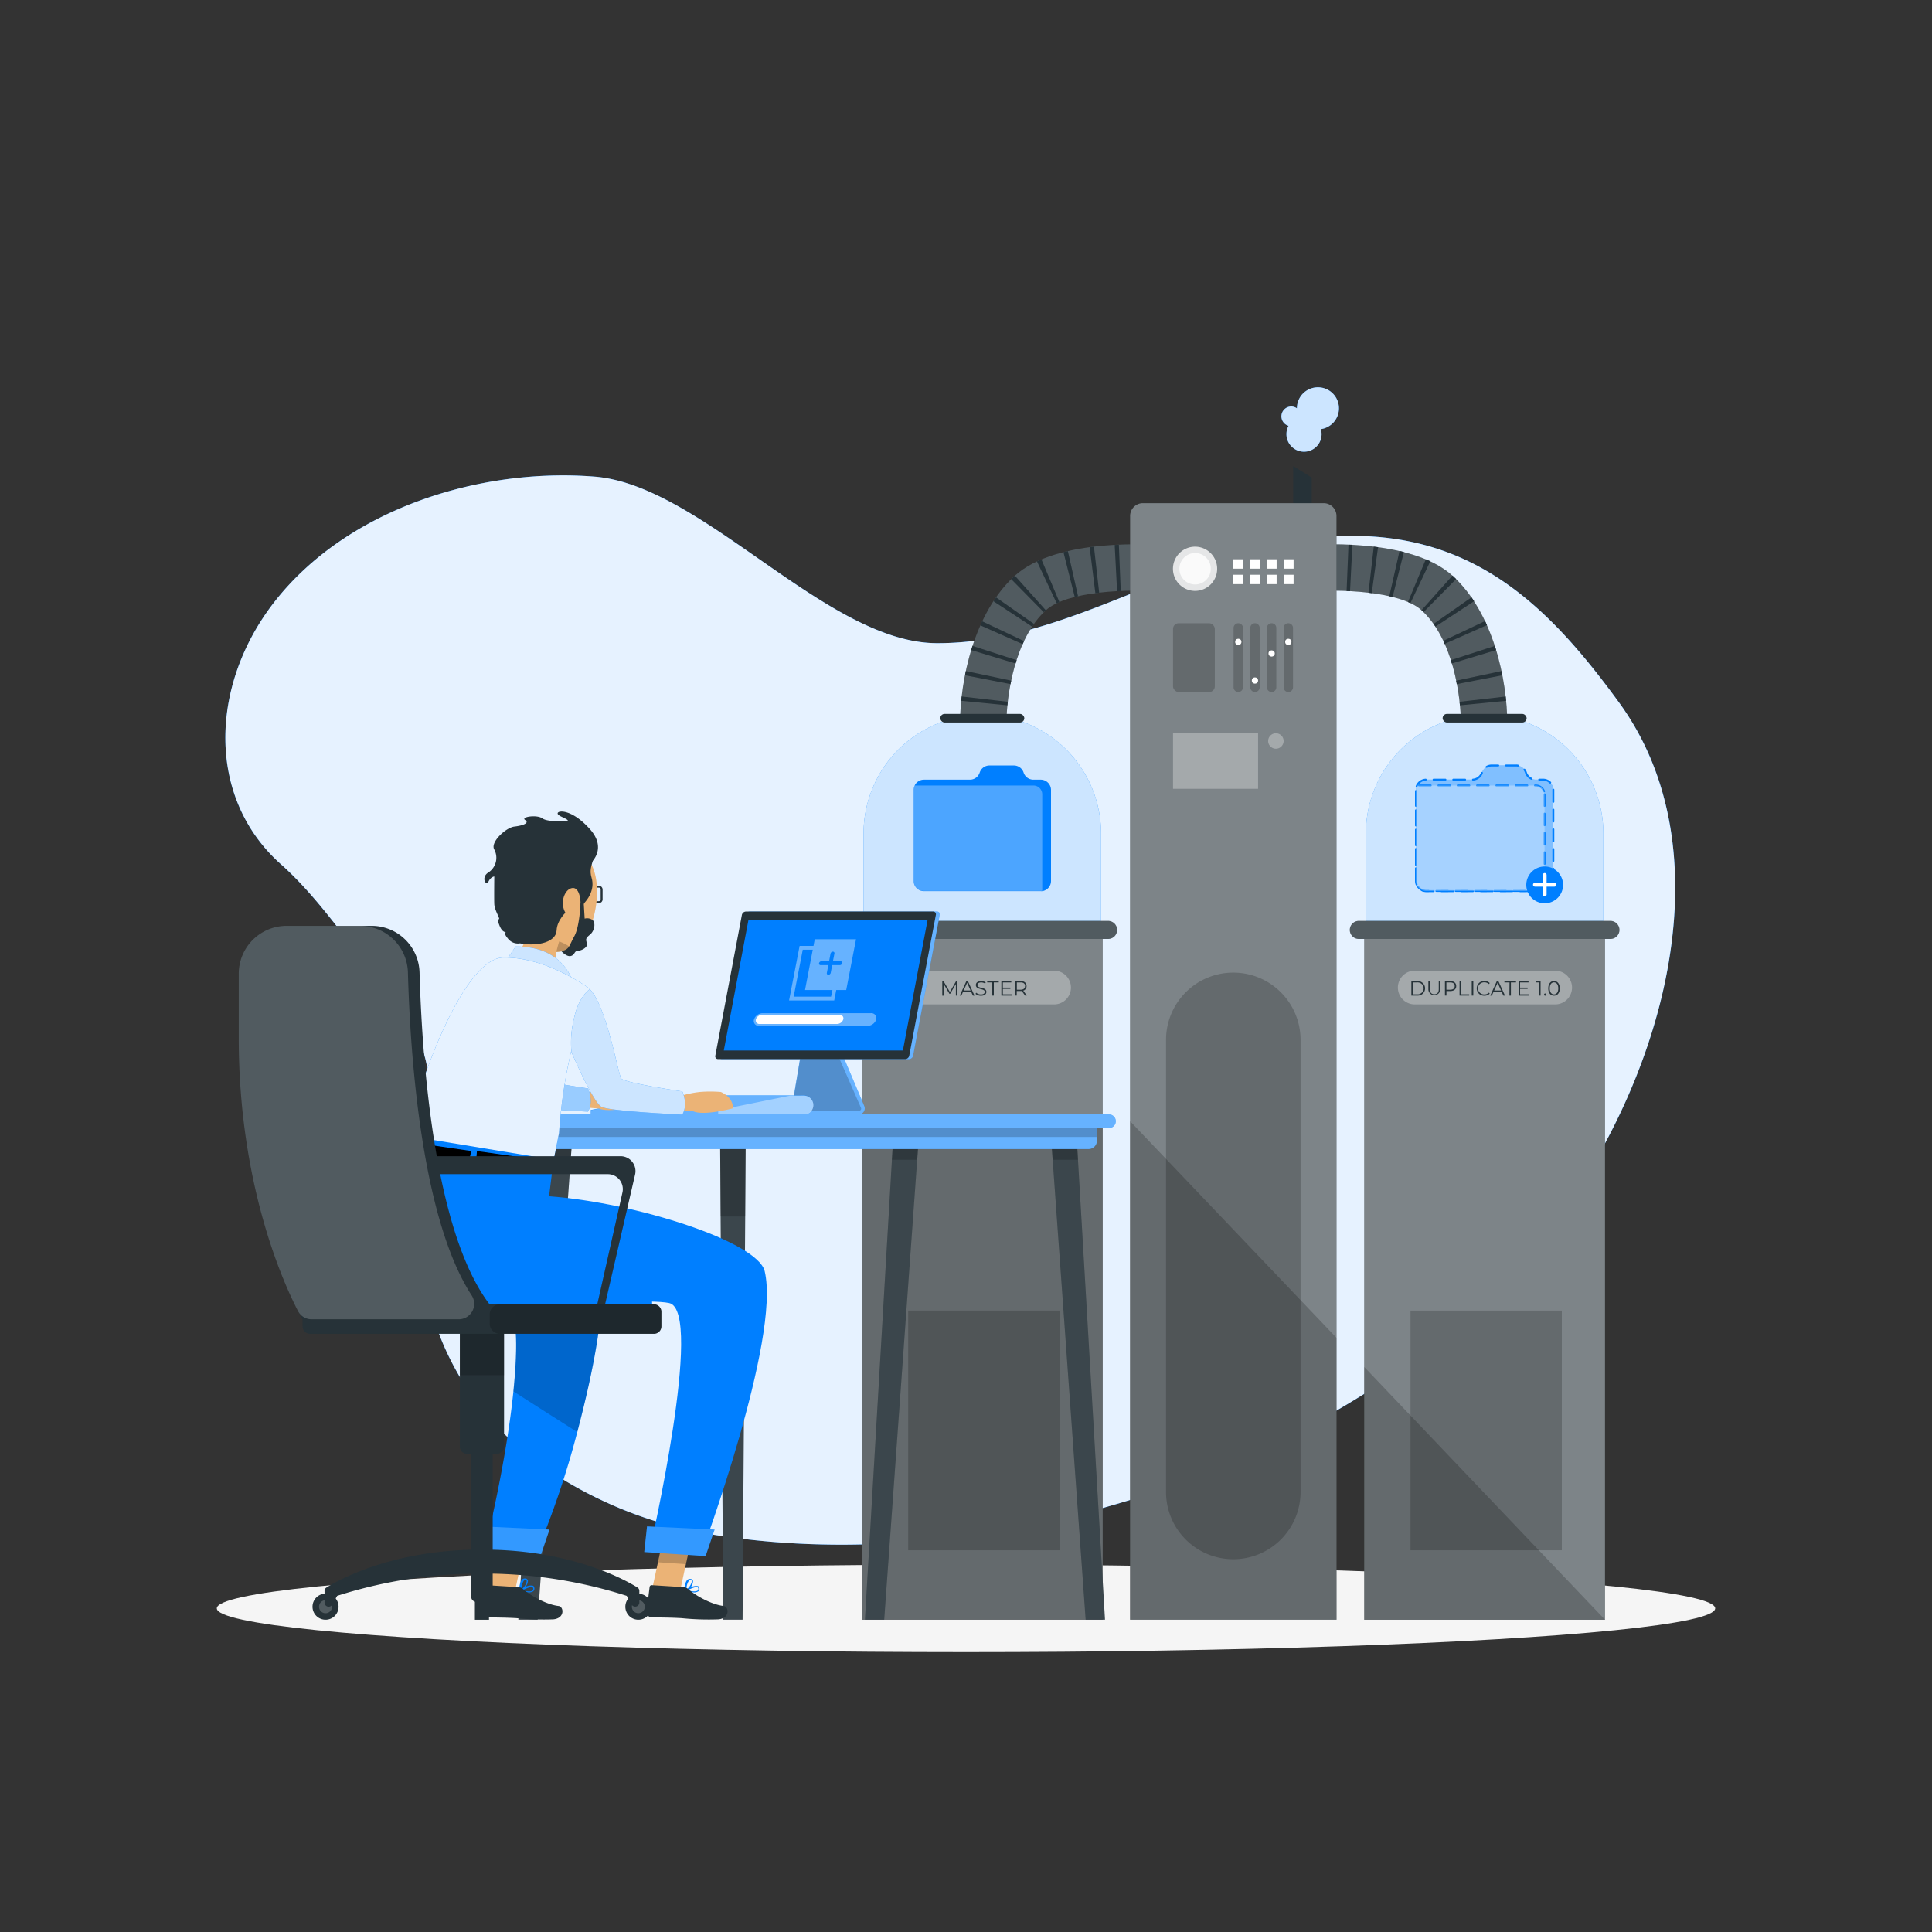 <?xml version="1.0" encoding="UTF-8"?> <svg xmlns="http://www.w3.org/2000/svg" viewBox="0 0 500 500"><rect x="0" y="0" width="500" height="500" fill="#333333" stroke="none"/><g id="freepik--background-simple--inject-95"><path d="M419,181.8c-19.16-26.26-40.31-47.26-80.13-42.41-33.76,4.11-63,27.22-96.52,27.06-28.54-.15-60.54-40.88-88.46-43.1-29.61-2.36-64.14,8.29-83,32.59-16.55,21.35-17.56,50.51,1.84,67.75,11.11,9.88,20.51,24.92,29.88,35.89,15.68,18.33,5.36,40.69,6.38,63.17,1.08,23.62,13.42,45.27,34.73,58.9a107.63,107.63,0,0,0,37.78,15c73.12,13.05,160.53-16.18,207.8-64.83C426.42,293.7,450.44,224.93,419,181.8Z" style="fill:#007FFF"></path><path d="M419,181.8c-19.16-26.26-40.31-47.26-80.13-42.41-33.76,4.11-63,27.22-96.52,27.06-28.54-.15-60.54-40.88-88.46-43.1-29.61-2.36-64.14,8.29-83,32.59-16.55,21.35-17.56,50.51,1.84,67.75,11.11,9.88,20.51,24.92,29.88,35.89,15.68,18.33,5.36,40.69,6.38,63.17,1.08,23.62,13.42,45.27,34.73,58.9a107.63,107.63,0,0,0,37.78,15c73.12,13.05,160.53-16.18,207.8-64.83C426.42,293.7,450.44,224.93,419,181.8Z" style="fill:#fff;opacity:0.9"></path></g><g id="freepik--Shadow--inject-95"><ellipse id="freepik--path--inject-95" cx="250" cy="416.24" rx="193.89" ry="11.32" style="fill:#f5f5f5"></ellipse></g><g id="freepik--Machine--inject-95"><path d="M378.09,187.54h12c0-11.78-3.68-28.92-14.07-38.45-11.14-10.2-36.69-8.15-39.57-7.88l1.12,11.95c8.82-.81,24.87-.23,30.34,4.78C376,165.31,378.09,180,378.09,187.54Z" style="fill:#263238"></path><g style="opacity:0.2;isolation:isolate"><path d="M378.09,187.54h12c0-11.78-3.68-28.92-14.07-38.45-11.14-10.2-36.69-8.15-39.57-7.88l1.12,11.95c8.82-.81,24.87-.23,30.34,4.78C376,165.31,378.09,180,378.09,187.54Z" style="fill:#fff"></path></g><polygon points="378.09 187.54 390.09 187.54 390.09 186.99 378.09 187.09 378.09 187.54" style="fill:#263238"></polygon><path d="M377.73,181.62l11.93-1.36q.06.57.12,1.11l-11.95,1.17C377.8,182.24,377.77,181.93,377.73,181.62Zm-.88-5.47,11.74-2.48c.08.37.15.73.22,1.09L377,177.05Zm-1.4-5.3,11.41-3.69c.12.36.23.72.34,1.08l-11.48,3.47Zm-1.95-5,10.85-5.13.48,1.05-11,4.88C373.75,166.41,373.62,166.15,373.5,165.88ZM371,161.46l9.83-6.88.68,1-10,6.57Zm-3.1-3.56,8-8.94.14.13.81.76-8.43,8.55Zm-3.52-2.1L369,144.74c.4.16.78.33,1.16.51L365,156.11Zm-4.83-1.5,2.65-11.71,1.13.27-2.93,11.64Zm-5.39-.9,1.37-11.92,1.11.13L355,153.51Zm-5.66-.43.49-12L350,141l-.61,12Zm-6-12.06h1.06l.14,12h-1Z" style="fill:#263238"></path><polygon points="337.57 153.16 337.97 153.13 337.04 141.16 336.45 141.21 337.57 153.16" style="fill:#263238"></polygon><path d="M260.45,187.54h-12c0-11.78,3.69-28.92,14.08-38.45,11.13-10.2,36.69-8.15,39.56-7.88L301,153.16c-8.83-.81-24.88-.23-30.34,4.78C262.6,165.31,260.45,180,260.45,187.54Z" style="fill:#263238"></path><g style="opacity:0.2;isolation:isolate"><path d="M260.45,187.54h-12c0-11.78,3.69-28.92,14.08-38.45,11.13-10.2,36.69-8.15,39.56-7.88L301,153.16c-8.83-.81-24.88-.23-30.34,4.78C262.6,165.31,260.45,180,260.45,187.54Z" style="fill:#fff"></path></g><polygon points="260.45 187.54 248.45 187.54 248.45 186.99 260.45 187.09 260.45 187.54" style="fill:#263238"></polygon><path d="M260.71,182.54l-11.94-1.17c0-.36.07-.73.12-1.11l11.92,1.36C260.77,181.93,260.74,182.24,260.71,182.54Zm.8-5.49-11.77-2.29c.07-.36.14-.72.22-1.09l11.74,2.48C261.63,176.45,261.57,176.75,261.51,177.05Zm1.32-5.34-11.49-3.47c.11-.36.22-.72.34-1.08l11.42,3.69Zm1.85-5-11-4.88q.22-.53.48-1.05l10.85,5.13C264.92,166.15,264.8,166.41,264.68,166.68Zm2.44-4.53-10-6.57c.22-.33.44-.67.67-1l9.84,6.88Zm3-3.75-8.42-8.55c.26-.26.53-.51.8-.76l.15-.13,8,8.94Zm3.36-2.29-5.12-10.86c.38-.18.77-.35,1.16-.51l4.66,11.06Zm4.67-1.61-2.93-11.64,1.14-.27L279,154.3Zm5.33-1L282,141.61l1.11-.13,1.36,11.92Zm5.62-.5-.62-12,1.08-.05.49,12Zm6.71-.1h-1l.13-12h1.07Z" style="fill:#263238"></path><polygon points="300.98 153.16 300.58 153.13 301.51 141.16 302.09 141.21 300.98 153.16" style="fill:#263238"></polygon><path d="M254.22,185h0a30.73,30.73,0,0,1,30.73,30.73v22.57a0,0,0,0,1,0,0H223.49a0,0,0,0,1,0,0V215.76A30.73,30.73,0,0,1,254.22,185Z" style="fill:#007FFF"></path><path d="M254.22,185h0a30.73,30.73,0,0,1,30.73,30.73v22.57a0,0,0,0,1,0,0H223.49a0,0,0,0,1,0,0V215.76A30.73,30.73,0,0,1,254.22,185Z" style="fill:#fff;opacity:0.8"></path><rect x="223.07" y="240.63" width="62.3" height="178.56" style="fill:#263238"></rect><rect x="223.07" y="240.63" width="62.3" height="178.56" style="fill:#fff;opacity:0.4;isolation:isolate"></rect><path d="M286.78,243H221.66a2.33,2.33,0,0,1-2.33-2.33h0a2.33,2.33,0,0,1,2.33-2.34h65.12a2.34,2.34,0,0,1,2.33,2.34h0A2.33,2.33,0,0,1,286.78,243Z" style="fill:#263238"></path><path d="M286.78,243H221.66a2.33,2.33,0,0,1-2.33-2.33h0a2.33,2.33,0,0,1,2.33-2.34h65.12a2.34,2.34,0,0,1,2.33,2.34h0A2.33,2.33,0,0,1,286.78,243Z" style="fill:#fff;opacity:0.2;isolation:isolate"></path><path d="M272,204.45V228a2.65,2.65,0,0,1-2.26,2.63,2.69,2.69,0,0,1-.4,0H239.11a2.66,2.66,0,0,1-2.66-2.66V204.45a2.54,2.54,0,0,1,.27-1.16,2.65,2.65,0,0,1,2.39-1.51H251a2.65,2.65,0,0,0,2.54-1.83,2.66,2.66,0,0,1,2.53-1.84h6.31a2.65,2.65,0,0,1,2.53,1.84,2.66,2.66,0,0,0,2.54,1.83h1.93A2.67,2.67,0,0,1,272,204.45Z" style="fill:#007FFF"></path><path d="M269.73,205.57v25l0,0H239.11a2.66,2.66,0,0,1-2.66-2.66V204.45a2.54,2.54,0,0,1,.27-1.16h30.73A2.28,2.28,0,0,1,269.73,205.57Z" style="fill:#fff;opacity:0.3;isolation:isolate"></path><rect x="243.35" y="184.76" width="21.74" height="2.23" rx="1.12" style="fill:#263238"></rect><path d="M384.22,185h0a30.73,30.73,0,0,1,30.73,30.73v22.57a0,0,0,0,1,0,0H353.49a0,0,0,0,1,0,0V215.76A30.73,30.73,0,0,1,384.22,185Z" style="fill:#007FFF"></path><path d="M384.22,185h0a30.73,30.73,0,0,1,30.73,30.73v22.57a0,0,0,0,1,0,0H353.49a0,0,0,0,1,0,0V215.76A30.73,30.73,0,0,1,384.22,185Z" style="fill:#fff;opacity:0.8"></path><rect x="353.07" y="240.63" width="62.3" height="178.56" style="fill:#263238"></rect><rect x="353.07" y="240.63" width="62.3" height="178.55" style="fill:#fff;opacity:0.4;isolation:isolate"></rect><path d="M416.78,243H351.66a2.33,2.33,0,0,1-2.33-2.33h0a2.33,2.33,0,0,1,2.33-2.34h65.12a2.34,2.34,0,0,1,2.33,2.34h0A2.33,2.33,0,0,1,416.78,243Z" style="fill:#263238"></path><path d="M416.78,243H351.66a2.33,2.33,0,0,1-2.33-2.33h0a2.33,2.33,0,0,1,2.33-2.34h65.12a2.34,2.34,0,0,1,2.33,2.34h0A2.33,2.33,0,0,1,416.78,243Z" style="fill:#fff;opacity:0.2;isolation:isolate"></path><path d="M402,204.45V228a2.65,2.65,0,0,1-2.26,2.63,2.69,2.69,0,0,1-.4,0H369.11a2.66,2.66,0,0,1-2.66-2.66V204.45a2.54,2.54,0,0,1,.27-1.16,2.65,2.65,0,0,1,2.39-1.51H381a2.65,2.65,0,0,0,2.54-1.83,2.66,2.66,0,0,1,2.53-1.84h6.31a2.65,2.65,0,0,1,2.53,1.84,2.66,2.66,0,0,0,2.54,1.83h1.93A2.67,2.67,0,0,1,402,204.45Z" style="fill:#007FFF"></path><path d="M402,204.45V228a2.65,2.65,0,0,1-2.26,2.63,2.69,2.69,0,0,1-.4,0H369.11a2.66,2.66,0,0,1-2.66-2.66V204.45a2.54,2.54,0,0,1,.27-1.16,2.65,2.65,0,0,1,2.39-1.51H381a2.65,2.65,0,0,0,2.54-1.83,2.66,2.66,0,0,1,2.53-1.84h6.31a2.65,2.65,0,0,1,2.53,1.84,2.66,2.66,0,0,0,2.54,1.83h1.93A2.67,2.67,0,0,1,402,204.45Z" style="fill:#fff;opacity:0.5"></path><path d="M402,204.45V228a2.65,2.65,0,0,1-2.26,2.63,2.69,2.69,0,0,1-.4,0H369.11a2.66,2.66,0,0,1-2.66-2.66V204.45a2.54,2.54,0,0,1,.27-1.16,2.65,2.65,0,0,1,2.39-1.51H381a2.65,2.65,0,0,0,2.54-1.83,2.66,2.66,0,0,1,2.53-1.84h6.31a2.65,2.65,0,0,1,2.53,1.84,2.66,2.66,0,0,0,2.54,1.83h1.93A2.67,2.67,0,0,1,402,204.45Z" style="fill:none;stroke:#007FFF;stroke-linecap:round;stroke-linejoin:round;stroke-width:0.5px;stroke-dasharray:3.058,2.039"></path><path d="M399.73,205.57v25l0,0H369.11a2.66,2.66,0,0,1-2.66-2.66V204.45a2.54,2.54,0,0,1,.27-1.16h30.73A2.28,2.28,0,0,1,399.73,205.57Z" style="fill:none;stroke:#007FFF;stroke-linecap:round;stroke-linejoin:round;stroke-width:0.5px;stroke-dasharray:3,2"></path><path d="M399.73,205.57v25l0,0H369.11a2.66,2.66,0,0,1-2.66-2.66V204.45a2.54,2.54,0,0,1,.27-1.16h30.73A2.28,2.28,0,0,1,399.73,205.57Z" style="fill:#fff;opacity:0.3;isolation:isolate"></path><rect x="373.35" y="184.76" width="21.74" height="2.23" rx="1.12" style="fill:#263238"></rect><path d="M402.47,259.94H366.13a4.36,4.36,0,0,1-4.36-4.36h0a4.37,4.37,0,0,1,4.36-4.37h36.34a4.37,4.37,0,0,1,4.37,4.37h0A4.37,4.37,0,0,1,402.47,259.94Z" style="fill:#fff;opacity:0.3;isolation:isolate"></path><path d="M365.26,253.91h1.53a1.88,1.88,0,1,1,0,3.75h-1.53Zm1.51,3.41a1.54,1.54,0,1,0,0-3.07h-1.11v3.07Z" style="fill:#263238"></path><path d="M369.66,256.06v-2.15h.4V256c0,.89.41,1.3,1.14,1.3s1.15-.41,1.15-1.3v-2.13h.39v2.15a1.54,1.54,0,1,1-3.08,0Z" style="fill:#263238"></path><path d="M376.87,255.2c0,.79-.58,1.28-1.53,1.28h-1v1.18h-.39v-3.75h1.4C376.29,253.91,376.87,254.39,376.87,255.2Zm-.39,0c0-.6-.4-.95-1.15-.95h-1v1.88h1C376.08,256.13,376.48,255.79,376.48,255.2Z" style="fill:#263238"></path><path d="M377.73,253.91h.4v3.41h2.1v.34h-2.5Z" style="fill:#263238"></path><path d="M380.89,253.91h.4v3.75h-.4Z" style="fill:#263238"></path><path d="M382.18,255.79a1.89,1.89,0,0,1,2-1.91,1.85,1.85,0,0,1,1.37.54l-.26.26a1.48,1.48,0,0,0-1.1-.45,1.56,1.56,0,1,0,0,3.11,1.44,1.44,0,0,0,1.1-.45l.26.25a1.86,1.86,0,0,1-1.38.55A1.88,1.88,0,0,1,382.18,255.79Z" style="fill:#263238"></path><path d="M388.62,256.66h-2.09l-.45,1h-.41l1.71-3.75h.4l1.71,3.75h-.42Zm-.14-.32-.9-2-.9,2Z" style="fill:#263238"></path><path d="M390.66,254.25h-1.32v-.34h3v.34h-1.32v3.41h-.39Z" style="fill:#263238"></path><path d="M395.66,257.32v.34H393v-3.75h2.58v.34H393.4v1.34h1.94v.33H393.4v1.4Z" style="fill:#263238"></path><path d="M398.7,253.91v3.75h-.38v-3.41h-.89v-.34Z" style="fill:#263238"></path><path d="M399.61,257.39a.28.28,0,0,1,.28-.29.3.3,0,0,1,0,.59A.28.28,0,0,1,399.61,257.39Z" style="fill:#263238"></path><path d="M400.68,255.79c0-1.2.62-1.91,1.49-1.91s1.5.71,1.5,1.91-.63,1.9-1.5,1.9S400.68,257,400.68,255.79Zm2.6,0c0-1-.45-1.56-1.11-1.56s-1.1.55-1.1,1.56.45,1.55,1.1,1.55S403.28,256.79,403.28,255.79Z" style="fill:#263238"></path><path d="M272.8,259.94H236.46a4.37,4.37,0,0,1-4.37-4.36h0a4.37,4.37,0,0,1,4.37-4.37H272.8a4.37,4.37,0,0,1,4.36,4.37h0A4.36,4.36,0,0,1,272.8,259.94Z" style="fill:#fff;opacity:0.3;isolation:isolate"></path><path d="M247.76,253.91v3.75h-.38v-3l-1.48,2.52h-.19l-1.47-2.5v3h-.38v-3.75h.33l1.63,2.78,1.61-2.78Z" style="fill:#263238"></path><path d="M251.33,256.66h-2.09l-.45,1h-.41l1.72-3.75h.39l1.71,3.75h-.42Zm-.14-.32-.9-2-.9,2Z" style="fill:#263238"></path><path d="M252.47,257.21l.15-.31a1.87,1.87,0,0,0,1.24.45c.7,0,1-.29,1-.66,0-1-2.31-.4-2.31-1.78,0-.55.43-1,1.38-1a2.11,2.11,0,0,1,1.16.33l-.13.32a1.93,1.93,0,0,0-1-.31c-.69,0-1,.3-1,.68,0,1,2.31.4,2.31,1.77,0,.55-.44,1-1.4,1A2.08,2.08,0,0,1,252.47,257.21Z" style="fill:#263238"></path><path d="M256.8,254.25h-1.32v-.34h3v.34H257.2v3.41h-.4Z" style="fill:#263238"></path><path d="M261.8,257.32v.34h-2.65v-3.75h2.57v.34h-2.18v1.34h1.94v.33h-1.94v1.4Z" style="fill:#263238"></path><path d="M265.3,257.66l-.86-1.2h-1.31v1.19h-.4v-3.75h1.41c.95,0,1.53.48,1.53,1.29a1.16,1.16,0,0,1-.86,1.18l.92,1.28Zm0-2.46c0-.6-.39-.95-1.14-.95h-1v1.88h1C264.88,256.13,265.27,255.79,265.27,255.2Z" style="fill:#263238"></path><rect x="235.04" y="339.18" width="39.16" height="62.03" style="opacity:0.2;isolation:isolate"></rect><rect x="365.04" y="339.18" width="39.16" height="62.03" style="opacity:0.2;isolation:isolate"></rect><path d="M404.52,229a4.76,4.76,0,1,1-4.76-4.75A4.76,4.76,0,0,1,404.52,229Z" style="fill:#007FFF"></path><line x1="399.76" y1="226.44" x2="399.76" y2="231.49" style="fill:none;stroke:#fff;stroke-linecap:round;stroke-linejoin:round"></line><line x1="402.28" y1="228.96" x2="397.24" y2="228.96" style="fill:none;stroke:#fff;stroke-linecap:round;stroke-linejoin:round"></line><polygon points="339.48 133.07 334.67 133.07 334.67 120.6 339.48 123.6 339.48 133.07" style="fill:#263238"></polygon><path d="M295.78,130.22h46.79a3.31,3.31,0,0,1,3.31,3.31V419.18a0,0,0,0,1,0,0H292.47a0,0,0,0,1,0,0V133.53A3.31,3.31,0,0,1,295.78,130.22Z" style="fill:#263238"></path><path d="M295.78,130.22h46.79a3.31,3.31,0,0,1,3.31,3.31V419.18a0,0,0,0,1,0,0H292.47a0,0,0,0,1,0,0V133.53A3.31,3.31,0,0,1,295.78,130.22Z" style="fill:#fff;opacity:0.4;isolation:isolate"></path><path d="M315,147.19a5.72,5.72,0,1,1-5.72-5.71A5.72,5.72,0,0,1,315,147.19Z" style="fill:#fff;opacity:0.8"></path><circle cx="309.29" cy="147.19" r="4.07" style="fill:#fff;opacity:0.8"></circle><rect x="319.18" y="144.74" width="2.43" height="2.43" style="fill:#fff"></rect><rect x="323.57" y="144.74" width="2.43" height="2.43" style="fill:#fff"></rect><rect x="327.96" y="144.74" width="2.43" height="2.43" style="fill:#fff"></rect><rect x="332.35" y="144.74" width="2.43" height="2.43" style="fill:#fff"></rect><rect x="319.18" y="148.74" width="2.43" height="2.43" style="fill:#fff"></rect><rect x="323.57" y="148.74" width="2.43" height="2.43" style="fill:#fff"></rect><rect x="327.96" y="148.74" width="2.43" height="2.43" style="fill:#fff"></rect><rect x="332.35" y="148.74" width="2.43" height="2.43" style="fill:#fff"></rect><rect x="303.58" y="161.29" width="10.81" height="17.8" rx="1.45" style="opacity:0.2;isolation:isolate"></rect><path d="M320.47,179.09h0a1.22,1.22,0,0,1-1.22-1.22V162.5a1.22,1.22,0,0,1,1.22-1.21h0a1.21,1.21,0,0,1,1.21,1.21v15.37A1.22,1.22,0,0,1,320.47,179.09Z" style="opacity:0.2;isolation:isolate"></path><circle cx="320.47" cy="166.12" r="0.81" style="fill:#fff"></circle><path d="M324.78,179.09h0a1.22,1.22,0,0,1-1.21-1.22V162.5a1.21,1.21,0,0,1,1.21-1.21h0A1.22,1.22,0,0,1,326,162.5v15.37A1.22,1.22,0,0,1,324.78,179.09Z" style="opacity:0.2;isolation:isolate"></path><circle cx="324.78" cy="176.12" r="0.81" style="fill:#fff"></circle><path d="M329.1,179.09h0a1.22,1.22,0,0,1-1.22-1.22V162.5a1.22,1.22,0,0,1,1.22-1.21h0a1.21,1.21,0,0,1,1.21,1.21v15.37A1.22,1.22,0,0,1,329.1,179.09Z" style="opacity:0.2;isolation:isolate"></path><circle cx="329.1" cy="169.12" r="0.81" style="fill:#fff"></circle><path d="M333.41,179.09h0a1.22,1.22,0,0,1-1.21-1.22V162.5a1.21,1.21,0,0,1,1.21-1.21h0a1.22,1.22,0,0,1,1.22,1.21v15.37A1.22,1.22,0,0,1,333.41,179.09Z" style="opacity:0.2;isolation:isolate"></path><circle cx="333.41" cy="166.12" r="0.81" style="fill:#fff"></circle><rect x="303.58" y="189.77" width="22.01" height="14.37" style="fill:#fff;opacity:0.3;isolation:isolate"></rect><path d="M332.2,191.72a2,2,0,1,1-2-1.95A2,2,0,0,1,332.2,191.72Z" style="fill:#fff;opacity:0.3;isolation:isolate"></path><path d="M346.52,105.67a5.44,5.44,0,0,0-10.88,0,2.6,2.6,0,0,0-1.48-.47,2.55,2.55,0,0,0-.69,5,4.48,4.48,0,0,0-.54,2.09,4.55,4.55,0,1,0,8.91-1.23A5.44,5.44,0,0,0,346.52,105.67Z" style="fill:#007FFF"></path><path d="M346.52,105.67a5.44,5.44,0,0,0-10.88,0,2.6,2.6,0,0,0-1.48-.47,2.55,2.55,0,0,0-.69,5,4.48,4.48,0,0,0-.54,2.09,4.55,4.55,0,1,0,8.91-1.23A5.44,5.44,0,0,0,346.52,105.67Z" style="fill:#fff;opacity:0.8"></path><path d="M319.17,403.52h0a17.4,17.4,0,0,1-17.4-17.41v-117a17.4,17.4,0,0,1,17.4-17.4h0a17.4,17.4,0,0,1,17.41,17.4v117A17.4,17.4,0,0,1,319.17,403.52Z" style="opacity:0.2;isolation:isolate"></path><polygon points="415.37 419.18 353.07 419.18 353.07 353.78 415.37 419.18" style="opacity:0.2;isolation:isolate"></polygon><rect x="223.07" y="290.17" width="62.3" height="129.02" style="opacity:0.2;isolation:isolate"></rect><polygon points="292.47 290.17 292.47 419.18 345.88 419.18 345.88 346.23 292.47 290.17" style="opacity:0.2;isolation:isolate"></polygon></g><g id="freepik--Table--inject-95"><path d="M222.28,288.4H198v-.93h5.48a1.56,1.56,0,0,0,1.53-1.3l2.45-14.58.48-2.87h8.31l7.42,17.52A1.55,1.55,0,0,1,222.28,288.4Z" style="fill:#007FFF"></path><path d="M222.28,288.4H198v-.93h5.48a1.56,1.56,0,0,0,1.53-1.3l2.45-14.58.48-2.87h8.31l7.42,17.52A1.55,1.55,0,0,1,222.28,288.4Z" style="fill:#fff;opacity:0.4;isolation:isolate"></path><path d="M222.31,287.47H203.52a1.56,1.56,0,0,0,1.53-1.3l2.45-14.58h8.7l6.62,15.11A.55.55,0,0,1,222.31,287.47Z" style="opacity:0.2;isolation:isolate"></path><path d="M235.32,274.09H186.83a.71.71,0,0,1-.71-.88L193,236.78a1.11,1.11,0,0,1,1-.87h48.49a.7.7,0,0,1,.71.87l-6.89,36.43A1.11,1.11,0,0,1,235.32,274.09Z" style="fill:#007FFF"></path><path d="M235.32,274.09H186.83a.71.71,0,0,1-.71-.88L193,236.78a1.11,1.11,0,0,1,1-.87h48.49a.7.7,0,0,1,.71.87l-6.89,36.43A1.11,1.11,0,0,1,235.32,274.09Z" style="fill:#fff;opacity:0.4;isolation:isolate"></path><path d="M234.32,274.09H185.83a.71.71,0,0,1-.71-.88L192,236.78a1.11,1.11,0,0,1,1-.87h48.49a.7.7,0,0,1,.71.87l-6.89,36.43A1.11,1.11,0,0,1,234.32,274.09Z" style="fill:#263238"></path><polygon points="233.67 271.86 187.32 271.86 193.69 238.14 240.05 238.14 233.67 271.86" style="fill:#007FFF"></polygon><path d="M225.36,262.21h-28a2.4,2.4,0,0,0-2.23,1.64,1.28,1.28,0,0,0,1.38,1.64h28a2.39,2.39,0,0,0,2.24-1.64A1.29,1.29,0,0,0,225.36,262.21Z" style="fill:#fff;opacity:0.4;isolation:isolate"></path><path d="M196.63,265a.93.93,0,0,1-1-1.19,1.72,1.72,0,0,1,1.61-1.18h20a.93.93,0,0,1,1,1.18,1.73,1.73,0,0,1-1.62,1.19Z" style="fill:#fff"></path><path d="M210.86,243.08l-.33,1.72h-3.59l-2.73,14.12h11.68l.53-2.71H219l2.54-13.13Zm4.22,14.85H205.4l2.35-12.14h2.59l-2,10.42h7.1Zm2.29-8.16h-2l-.38,2a.64.64,0,0,1-.6.5.39.39,0,0,1-.4-.5l.38-2h-2a.39.39,0,0,1-.4-.5.63.63,0,0,1,.59-.49h2l.39-2a.64.64,0,0,1,.6-.49.39.39,0,0,1,.4.49l-.39,2h2a.4.4,0,0,1,.4.49A.63.63,0,0,1,217.37,249.77Z" style="fill:#fff;opacity:0.4;isolation:isolate"></path><path d="M152.87,288.4v-1.13l18.67-3.78H208a2.45,2.45,0,0,1,2.45,2.46h0A2.45,2.45,0,0,1,208,288.4Z" style="fill:#007FFF"></path><path d="M210.49,286a2.45,2.45,0,0,1-.71,1.73,2.48,2.48,0,0,1-1.74.72H152.87v-1.13l18.67-3.78H208A2.45,2.45,0,0,1,210.49,286Z" style="fill:#fff;opacity:0.4;isolation:isolate"></path><path d="M210.49,286a2.45,2.45,0,0,1-.71,1.73,2.48,2.48,0,0,1-1.74.72H185.87v-1.13l18.67-3.78H208A2.45,2.45,0,0,1,210.49,286Z" style="fill:#fff;opacity:0.4;isolation:isolate"></path><polygon points="223.84 419.18 228.83 419.18 237.8 294.24 231.18 294.24 223.84 419.18" style="fill:#263238"></polygon><polygon points="223.83 419.18 228.83 419.18 237.37 300.45 237.81 294.44 231.18 294.44 230.82 300.45 223.83 419.18" style="fill:#fff;opacity:0.1;isolation:isolate"></polygon><polygon points="230.82 300.15 237.37 300.15 237.81 294.44 231.18 294.44 230.82 300.15" style="opacity:0.2;isolation:isolate"></polygon><polygon points="187.18 419.18 192.18 419.18 192.99 294.24 186.36 294.24 187.18 419.18" style="fill:#263238"></polygon><polygon points="186.36 294.44 186.49 314.6 187.18 419.18 192.17 419.18 192.86 314.6 192.99 294.44 186.36 294.44" style="fill:#fff;opacity:0.1;isolation:isolate"></polygon><polygon points="186.36 294.44 186.49 314.83 192.86 314.83 192.99 294.44 186.36 294.44" style="opacity:0.2;isolation:isolate"></polygon><polygon points="134.15 419.18 139.15 419.18 148.12 294.24 141.5 294.24 134.15 419.18" style="fill:#263238"></polygon><polygon points="134.15 419.18 139.15 419.18 147.68 300.45 148.12 294.44 141.5 294.44 141.14 300.45 134.15 419.18" style="fill:#fff;opacity:0.1;isolation:isolate"></polygon><polygon points="141.14 300.15 147.68 300.15 148.12 294.44 141.5 294.44 141.14 300.15" style="opacity:0.2;isolation:isolate"></polygon><polygon points="280.97 419.18 285.97 419.18 278.63 294.24 272 294.24 280.97 419.18" style="fill:#263238"></polygon><polygon points="272 294.44 272.44 300.45 280.98 419.18 285.97 419.18 278.99 300.45 278.63 294.44 272 294.44" style="fill:#fff;opacity:0.1;isolation:isolate"></polygon><polygon points="278.63 294.44 272 294.44 272.44 300.15 278.99 300.15 278.63 294.44" style="opacity:0.2;isolation:isolate"></polygon><path d="M138.4,291.11H281.72a2.16,2.16,0,0,1,2.16,2.16v4.1a0,0,0,0,1,0,0H136.24a0,0,0,0,1,0,0v-4.1A2.16,2.16,0,0,1,138.4,291.11Z" transform="translate(420.12 588.48) rotate(180)" style="fill:#007FFF"></path><path d="M138.4,291.11H281.72a2.16,2.16,0,0,1,2.16,2.16v4.1a0,0,0,0,1,0,0H136.24a0,0,0,0,1,0,0v-4.1A2.16,2.16,0,0,1,138.4,291.11Z" transform="translate(420.12 588.48) rotate(180)" style="fill:#fff;opacity:0.4;isolation:isolate"></path><rect x="136.24" y="291.11" width="147.64" height="3.13" transform="translate(420.12 585.35) rotate(180)" style="opacity:0.2;isolation:isolate"></rect><path d="M133.15,291.93H287a1.76,1.76,0,0,0,1.77-1.76h0A1.77,1.77,0,0,0,287,288.4H133.15a1.77,1.77,0,0,0-1.77,1.77h0A1.76,1.76,0,0,0,133.15,291.93Z" style="fill:#007FFF"></path><path d="M133.15,291.93H287a1.76,1.76,0,0,0,1.77-1.76h0A1.77,1.77,0,0,0,287,288.4H133.15a1.77,1.77,0,0,0-1.77,1.77h0A1.76,1.76,0,0,0,133.15,291.93Z" style="fill:#fff;opacity:0.4;isolation:isolate"></path></g><g id="freepik--Character--inject-95"><g id="freepik--group--inject-95"><path d="M144.82,281.88l7,1a26.54,26.54,0,0,1,4.88-1,31.82,31.82,0,0,1,5.41,0s3.16,1.18,3.16,4.22c0,0-7.38,2-10.22.79l-10.22-.79Z" style="fill:#ebb376"></path><path d="M128.24,255.22c4.35,4.5,7.31,21.91,8.1,23.1s15.83,3.36,15.83,3.36,1.58,3.28,0,6c0,0-18.63-.85-20.89-2s-7.8-14.18-7.8-14.18a26.3,26.3,0,0,1,.73-9C125.47,257,128.24,255.22,128.24,255.22Z" style="fill:#007FFF"></path><path d="M128.24,255.22c4.35,4.5,7.31,21.91,8.1,23.1s15.83,3.36,15.83,3.36,1.58,3.28,0,6c0,0-18.63-.85-20.89-2s-7.8-14.18-7.8-14.18a26.3,26.3,0,0,1,.73-9C125.47,257,128.24,255.22,128.24,255.22Z" style="fill:#fff;opacity:0.6"></path><path d="M169.24,282.6l7,1a27.3,27.3,0,0,1,4.88-1,33,33,0,0,1,5.41,0s3.17,1.19,3.17,4.22c0,0-7.39,2-10.22.8l-10.22-.8Z" style="fill:#ebb376"></path><rect x="151.69" y="229.46" width="4" height="4" rx="0.68" transform="translate(307.39 462.93) rotate(180)" style="fill:none;stroke:#263238;stroke-miterlimit:10;stroke-width:0.5px"></rect><path d="M152.62,240.29a7.63,7.63,0,0,1-.47,1,9.88,9.88,0,0,1-4.26,4.07,9.67,9.67,0,0,1-1.41.57,9,9,0,0,1-7.69-.93,9.11,9.11,0,0,1-2.58-2.5c-2.94-4.16-2.16-8.26-1.39-15.3a9.69,9.69,0,0,1,14.78-7.34C156,223.74,155.18,234.27,152.62,240.29Z" style="fill:#ebb376"></path><path d="M147.89,245.31a9.67,9.67,0,0,1-1.41.57,9,9,0,0,1-7.69-.93,10.64,10.64,0,0,1,1.64-2.16A13.92,13.92,0,0,1,147.89,245.31Z" style="opacity:0.2;isolation:isolate"></path><path d="M128.42,251.75c2.92,3.69,15.46,4.2,15.46,4.2s5.49-.56,4.66-2.38c-3-1-4.27-2.72-4.58-4.67a9.06,9.06,0,0,1,.28-3.59,19.38,19.38,0,0,1,.58-1.93l-9.12-9.44C138.79,245,132.4,248.62,128.42,251.75Z" style="fill:#ebb376"></path><path d="M152.8,219.14c-2.65-3.49-4.68-2.67-4.68-2.67-1.76-3-10.56-2.36-14.77,1s-5.3,9.24-4.63,13.73c1,6.55,5.65,12.91,5.65,12.91h0c5.31,1,9.57-.54,9.68-3.32s2.71-5,2.71-5c2.63.65,4.71-2.39,4.71-2.39s2.69-2.8,1.62-6.28S155,222.09,152.8,219.14Z" style="fill:#263238"></path><path d="M145.7,234.05a4.55,4.55,0,0,0,1.8,3.48c1.32.84,2.59-1,2.73-3.13.11-1.89-.41-4.67-2-4.58S145.51,232.09,145.7,234.05Z" style="fill:#ebb376"></path><path d="M150.24,233.78s-.21,6-1.62,8.54-1.15,3.3-3.32,3.86c0,0,1.38,1.55,2.47,1.22s.77-1.26,1.76-1.32,2.63-.89,2.37-1.9-.48-1.27.75-2.26,1.53-3,.75-3.78a2.36,2.36,0,0,0-2.09-.4l-.27-4.45Z" style="fill:#263238"></path><path d="M148.29,254.34s-2.11-9.48-14.83-9.39l-3.24,4.69Z" style="fill:#007FFF"></path><path d="M148.29,254.34s-2.11-9.48-14.83-9.39l-3.24,4.69Z" style="fill:#fff;opacity:0.8"></path><polygon points="125.91 411.88 133.22 412.01 136.86 395.15 129.56 395.03 125.91 411.88" style="fill:#ebb376"></polygon><polygon points="129.56 395.03 136.86 395.16 134.78 404.8 127.54 404.31 129.56 395.03" style="opacity:0.2;isolation:isolate"></polygon><path d="M149.4,370.62a229.32,229.32,0,0,1-10.65,31.43l-13.34-1s5.47-21.38,7.46-41C134.09,348,134,338,130.45,337.23c-2.23-.49-7.44-.47-14.11-.32V312c18.73,3.84,37.36,11.1,38.78,16.92C157.1,337.15,153.64,354.49,149.4,370.62Z" style="fill:#007FFF"></path><polygon points="124 401.66 139.88 402.71 142.21 395.85 124.72 395.03 124 401.66" style="fill:#007FFF"></polygon><polygon points="124 401.66 139.88 402.71 142.21 395.85 124.72 395.03 124 401.66" style="fill:#fff;opacity:0.2"></polygon><path d="M134.32,411.64l.15,0s.16,0,.18.07l0,0a.06.06,0,0,0,.06,0,8.84,8.84,0,0,0,1.91.37,2,2,0,0,0,1.39-.27.9.9,0,0,0,.26-.93.63.63,0,0,0-.36-.51,3,3,0,0,0-2,.37,2.58,2.58,0,0,0,.72-1.67.69.69,0,0,0-.62-.55,1.07,1.07,0,0,0-.81.19c-.76.66-.88,2.72-.88,2.85Zm.78-.42-.15.09a3.7,3.7,0,0,1,.62-2.24.5.5,0,0,1,.37-.13H136c.24,0,.3.17.31.27A3.45,3.45,0,0,1,135.1,411.22Zm.1.36c.89-.48,2.14-1,2.6-.8a.31.31,0,0,1,.18.25.66.66,0,0,1-.16.6C137.45,411.94,136.49,411.92,135.2,411.58Z" style="fill:#007FFF"></path><path d="M134.14,410.75l-8.18-.51a.52.52,0,0,0-.57.46h0l-.81,6.46a1.29,1.29,0,0,0,1.2,1.36c2.85.13,4.22.06,7.83.25a68.76,68.76,0,0,0,9.61.31c3.05-.3,2.68-3.3,1.36-3.45-3.12-.35-7.26-2.65-9.21-4.39A2.07,2.07,0,0,0,134.14,410.75Z" style="fill:#263238"></path><path d="M149.4,370.62c-5-3.16-10.81-6.87-16.53-10.53C134.09,348,134,338,130.45,337.23c-2.23-.49-7.44-.47-14.11-.32V312c18.73,3.84,37.36,11.1,38.78,16.92C157.1,337.15,153.64,354.49,149.4,370.62Z" style="opacity:0.2;isolation:isolate"></path><path d="M142.37,304.63l2.31-11.41a130.79,130.79,0,0,1,8-37.27s-10.92-8.28-22.41-8.14c-9.2.1-20.69,26.22-27,53.68Z" style="fill:#007FFF"></path><path d="M142.37,304.63l2.31-11.41a130.79,130.79,0,0,1,8-37.27s-10.92-8.28-22.41-8.14c-9.2.1-20.69,26.22-27,53.68Z" style="fill:#fff;opacity:0.9"></path><path d="M152.65,256c4.35,4.5,7.32,21.91,8.11,23.09s15.82,3.37,15.82,3.37,1.58,3.28,0,6c0,0-18.63-.85-20.88-2s-7.81-14.18-7.81-14.18a26.63,26.63,0,0,1,.73-9C149.88,257.68,152.65,256,152.65,256Z" style="fill:#007FFF"></path><path d="M152.65,256c4.35,4.5,7.32,21.91,8.11,23.09s15.82,3.37,15.82,3.37,1.58,3.28,0,6c0,0-18.63-.85-20.88-2s-7.81-14.18-7.81-14.18a26.63,26.63,0,0,1,.73-9C149.88,257.68,152.65,256,152.65,256Z" style="fill:#fff;opacity:0.8"></path><path d="M152.87,223.34s4.4-3.63-.22-8.78-8.23-4.88-8.33-4.09,2.66,1.32,2.66,2c0,0-5.14.4-6.6-.66s-5.67-.39-4.48.4-.53,1.45-2.77,1.71-6.33,4.09-5.21,5.94a4.55,4.55,0,0,1-1.51,5.93c-2,1.19-.66,3.69,0,2.37s1.51-1.32,1.51-1.32-.06,5.67,0,7.12,1.26,3.38,1.26,3.8-.8-.38.13,1.87,2.07,1.46,2.07,1.46-1.48,0,0,1.72a3.28,3.28,0,0,0,3,1.36s5.07-5.06,4.42-11.13S152.87,223.34,152.87,223.34Z" style="fill:#263238"></path><polygon points="168.64 411.88 175.95 412.01 179.59 395.15 172.29 395.03 168.64 411.88" style="fill:#ebb376"></polygon><polygon points="172.29 395.03 179.59 395.16 177.51 404.8 170.27 404.31 172.29 395.03" style="opacity:0.2;isolation:isolate"></polygon><path d="M142.1,309.59l1.17-9.44-38.17-6.28s-12.48,24.73-6.37,36.85c5.6,11.12,65.26,4.5,74.45,6.51s-5,63.8-5,63.8l13.34,1s20.61-55.6,16.37-73.09C196,321.33,164.55,311.23,142.1,309.59Z" style="fill:#007FFF"></path><polygon points="166.73 401.66 182.61 402.71 184.94 395.85 167.45 395.03 166.73 401.66" style="fill:#007FFF"></polygon><polygon points="166.73 401.66 182.61 402.71 184.94 395.85 167.45 395.03 166.73 401.66" style="fill:#fff;opacity:0.2"></polygon><path d="M177.05,411.64l.15,0s.16,0,.18.07,0,0,0,0a.09.09,0,0,0,.07,0,8.64,8.64,0,0,0,1.9.37,1.94,1.94,0,0,0,1.39-.27A.9.9,0,0,0,181,411a.63.63,0,0,0-.36-.51,3,3,0,0,0-2,.37,2.58,2.58,0,0,0,.72-1.67.69.69,0,0,0-.62-.55,1.07,1.07,0,0,0-.81.19c-.76.66-.88,2.72-.88,2.85Zm.78-.42-.15.09a3.7,3.7,0,0,1,.62-2.24.5.5,0,0,1,.37-.13h.08c.24,0,.3.17.31.27A3.45,3.45,0,0,1,177.83,411.22Zm.11.36c.88-.48,2.13-1,2.59-.8a.31.31,0,0,1,.18.25.66.66,0,0,1-.16.6C180.18,411.94,179.22,411.92,177.94,411.58Z" style="fill:#007FFF"></path><path d="M176.87,410.75l-8.18-.51a.52.52,0,0,0-.57.46h0l-.81,6.46a1.29,1.29,0,0,0,1.2,1.36c2.85.13,4.23.06,7.83.25a68.76,68.76,0,0,0,9.61.31c3.05-.3,2.68-3.3,1.36-3.45-3.12-.35-7.26-2.65-9.21-4.39A2.07,2.07,0,0,0,176.87,410.75Z" style="fill:#263238"></path><polygon points="103.7 298.17 121.39 300.48 121.96 297.88 104.24 295.3 103.7 298.17"></polygon><polygon points="123.43 297.89 123.22 300.48 139.56 302.73 139.56 300.17 123.43 297.89"></polygon><polygon points="140.58 300.31 140.58 302.73 142.95 303.05 142.95 300.71 140.58 300.31"></polygon></g><path d="M88.6,329.29h72.25a7.91,7.91,0,0,1,7.91,7.91v4.23a0,0,0,0,1,0,0H80.69a0,0,0,0,1,0,0V337.2A7.91,7.91,0,0,1,88.6,329.29Z" style="fill:#007FFF"></path><path d="M112.1,299.22h48.49a3.87,3.87,0,0,1,3.77,4.75l-8.66,37.46h-2l7.39-32.83a3.88,3.88,0,0,0-3.78-4.73H113.09Z" style="fill:#263238"></path><path d="M130.45,342.74v31.65a1.84,1.84,0,0,1-1.84,1.84h-7.76a1.84,1.84,0,0,1-1.84-1.84V342.74Z" style="fill:#263238"></path><path d="M87.62,415.82a3.37,3.37,0,1,0-3.37,3.36A3.36,3.36,0,0,0,87.62,415.82Z" style="fill:#263238"></path><path d="M85.93,415.82a1.68,1.68,0,1,0-1.68,1.68A1.68,1.68,0,0,0,85.93,415.82Z" style="fill:#fff;opacity:0.2"></path><path d="M168.56,415.82a3.36,3.36,0,1,0-3.36,3.36A3.35,3.35,0,0,0,168.56,415.82Z" style="fill:#263238"></path><circle cx="165.2" cy="415.82" r="1.68" style="fill:#fff;opacity:0.2"></circle><path d="M127.51,401.07V364.89h-5.57v36.18c-21.66.55-34.82,8.13-37.46,9.79a1,1,0,0,0-.49.89v3a1.07,1.07,0,0,0,1.06,1.06h0a1.05,1.05,0,0,0,.93-.54L87.26,413a121.92,121.92,0,0,1,34.68-5.74v5.94a1.38,1.38,0,0,0,1.38,1.38h2.81a1.38,1.38,0,0,0,1.38-1.38v-5.94A121.92,121.92,0,0,1,162.19,413l1.29,2.25a1,1,0,0,0,.92.54h0a1.06,1.06,0,0,0,1.06-1.06v-3a1,1,0,0,0-.49-.89C162.34,409.2,149.17,401.62,127.51,401.07Z" style="fill:#263238"></path><rect x="122.9" y="412.46" width="3.65" height="6.73" style="fill:#263238"></rect><rect x="119.01" y="342.74" width="11.44" height="13.15" style="opacity:0.2;isolation:isolate"></rect><path d="M171.17,339.48v3.78a1.93,1.93,0,0,1-1.94,1.93h-89a1.92,1.92,0,0,1-1.93-1.93v-3.78a1.93,1.93,0,0,1,1.93-1.93h89A1.94,1.94,0,0,1,171.17,339.48Z" style="fill:#263238"></path><path d="M130.22,341.43H78.29S61.79,314,61.79,268.65V252a12.4,12.4,0,0,1,12.4-12.39h22a12.39,12.39,0,0,1,12.39,12C109.24,275,112.68,325.6,130.22,341.43Z" style="fill:#263238"></path><path d="M118.8,341.43H80.64a3.94,3.94,0,0,1-3.51-2.12c-3.76-7.25-15.34-32.67-15.34-70.66V252a12.39,12.39,0,0,1,12.39-12.39h19a12.39,12.39,0,0,1,12.39,12c.57,20.87,3.38,63.47,16.48,83.61A4,4,0,0,1,118.8,341.43Z" style="fill:#fff;opacity:0.2"></path><path d="M171.17,339.48v3.78a1.92,1.92,0,0,1-1.93,1.93H129.35a2.61,2.61,0,0,1-2.61-2.61v-2.42a2.61,2.61,0,0,1,2.61-2.61h39.88A1.94,1.94,0,0,1,171.17,339.48Z" style="opacity:0.2;isolation:isolate"></path></g></svg> 